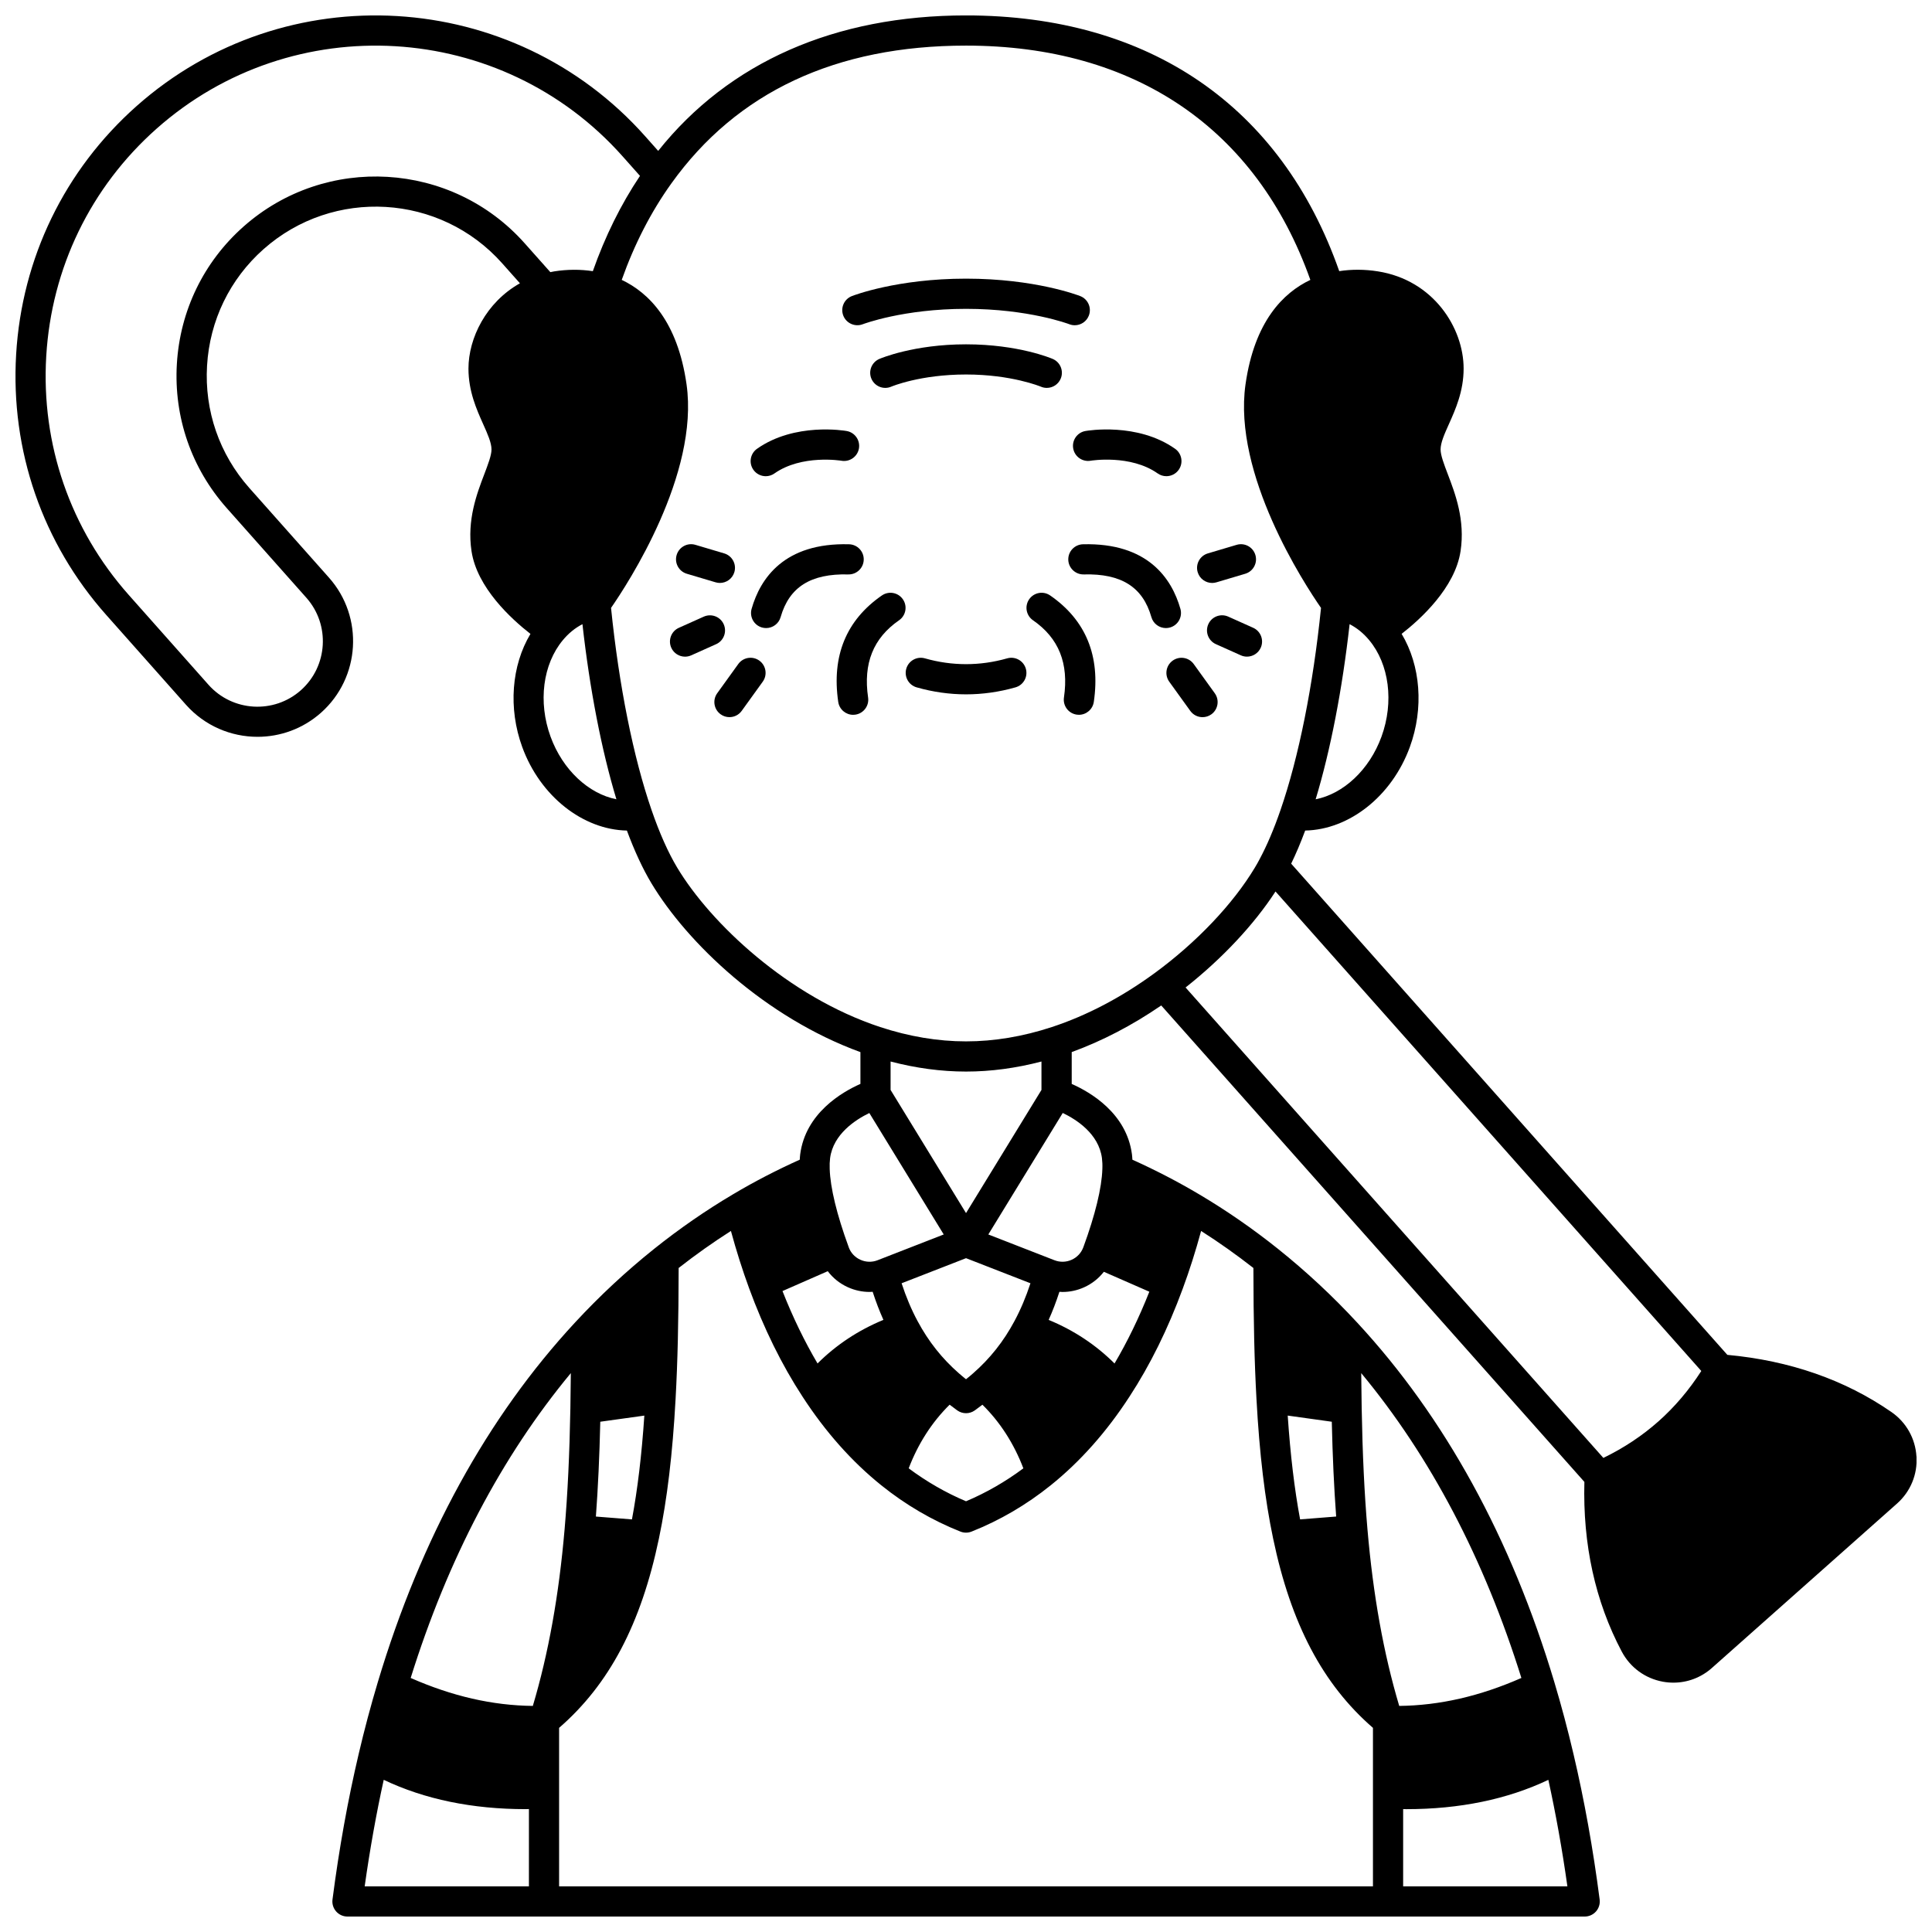 <?xml version="1.0" encoding="UTF-8"?>
<!-- Uploaded to: SVG Repo, www.svgrepo.com, Generator: SVG Repo Mixer Tools -->
<svg width="800px" height="800px" version="1.1" viewBox="144 144 512 512" xmlns="http://www.w3.org/2000/svg">
 <defs>
  <clipPath id="a">
   <path d="m148.09 148.09h503.81v503.81h-503.81z"/>
  </clipPath>
 </defs>
 <path d="m428.41 262.84c0.375 2.172 2.449 3.629 4.617 3.258 0.105-0.02 10.551-1.727 17.773 3.367 0.699 0.492 1.504 0.73 2.301 0.73 1.254 0 2.492-0.59 3.273-1.695 1.273-1.805 0.84-4.301-0.965-5.57-9.98-7.035-23.203-4.809-23.762-4.707-2.168 0.379-3.613 2.445-3.238 4.617z"/>
 <path d="m346.93 270.2c0.797 0 1.602-0.238 2.301-0.73 7.227-5.094 17.672-3.387 17.773-3.367 2.168 0.375 4.238-1.074 4.621-3.246 0.383-2.176-1.07-4.25-3.242-4.633-0.559-0.102-13.777-2.328-23.762 4.707-1.805 1.273-2.238 3.766-0.965 5.57 0.781 1.109 2.019 1.699 3.273 1.699z"/>
 <path d="m410.91 318.47c-7.191 2.051-14.602 2.051-21.797 0-2.121-0.605-4.336 0.625-4.941 2.746-0.605 2.125 0.625 4.336 2.75 4.941 4.309 1.23 8.715 1.852 13.094 1.852s8.781-0.625 13.094-1.852c2.125-0.605 3.356-2.816 2.746-4.941-0.609-2.121-2.824-3.352-4.945-2.746z"/>
 <path d="m372.66 229.92c0.105-0.039 10.703-4.074 27.355-4.074 16.652 0 27.25 4.035 27.355 4.074 0.477 0.188 0.969 0.273 1.453 0.273 1.598 0 3.106-0.961 3.723-2.539 0.809-2.055-0.203-4.375-2.262-5.184-0.48-0.188-11.992-4.625-30.27-4.625-18.281 0-29.789 4.438-30.27 4.625-2.055 0.809-3.062 3.121-2.262 5.176 0.805 2.051 3.125 3.07 5.176 2.273z"/>
 <path d="m400.01 235.25c-13.84 0-22.617 3.719-22.984 3.875-2.027 0.875-2.961 3.227-2.09 5.254 0.875 2.027 3.227 2.965 5.254 2.09 0.074-0.031 7.609-3.223 19.82-3.223 12.074 0 19.754 3.195 19.832 3.227 0.512 0.219 1.047 0.324 1.57 0.324 1.547 0 3.019-0.902 3.672-2.418 0.875-2.027-0.059-4.379-2.09-5.254-0.363-0.16-9.141-3.875-22.984-3.875z"/>
 <path d="m377.71 301.8c-9.457 6.539-13.348 16.031-11.57 28.211 0.289 1.988 2 3.422 3.953 3.422 0.191 0 0.387-0.016 0.582-0.043 2.184-0.32 3.699-2.352 3.379-4.535-1.324-9.043 1.359-15.742 8.203-20.473 1.816-1.258 2.269-3.746 1.016-5.562-1.258-1.824-3.746-2.273-5.562-1.02z"/>
 <path d="m368.8 296.23c2.203 0.055 4.043-1.688 4.098-3.894 0.059-2.207-1.688-4.043-3.894-4.098-17.203-0.465-23.523 9.066-25.82 17.113-0.605 2.125 0.625 4.336 2.75 4.941 0.367 0.105 0.734 0.152 1.098 0.152 1.742 0 3.34-1.145 3.844-2.902 2.277-7.973 7.992-11.566 17.926-11.312z"/>
 <path d="m326.01 296.05 7.629 2.269c0.379 0.113 0.766 0.168 1.141 0.168 1.723 0 3.312-1.121 3.832-2.859 0.629-2.117-0.574-4.344-2.691-4.973l-7.629-2.269c-2.121-0.633-4.344 0.574-4.973 2.691-0.633 2.117 0.574 4.344 2.691 4.973z"/>
 <path d="m335.79 309.43c-0.902-2.016-3.269-2.914-5.285-2.012l-6.598 2.957c-2.016 0.902-2.914 3.269-2.012 5.285 0.664 1.484 2.125 2.363 3.652 2.363 0.547 0 1.102-0.113 1.633-0.352l6.598-2.957c2.016-0.902 2.918-3.269 2.012-5.285z"/>
 <path d="m345.23 319.07c-1.793-1.289-4.289-0.887-5.582 0.906l-5.578 7.738c-1.293 1.793-0.887 4.289 0.906 5.582 0.707 0.512 1.523 0.754 2.336 0.754 1.242 0 2.465-0.574 3.246-1.66l5.578-7.738c1.289-1.789 0.883-4.289-0.906-5.582z"/>
 <path d="m422.3 301.8c-1.812-1.258-4.305-0.801-5.562 1.016-1.254 1.816-0.801 4.309 1.016 5.562 6.844 4.731 9.527 11.43 8.203 20.473-0.32 2.188 1.191 4.215 3.379 4.535 0.195 0.027 0.391 0.043 0.582 0.043 1.953 0 3.66-1.434 3.953-3.422 1.777-12.176-2.113-21.668-11.57-28.207z"/>
 <path d="m456.82 305.35c-2.297-8.051-8.652-17.551-25.82-17.113-2.207 0.059-3.953 1.891-3.894 4.098 0.055 2.207 1.91 3.945 4.098 3.894 9.953-0.27 15.652 3.34 17.926 11.312 0.5 1.758 2.102 2.902 3.844 2.902 0.363 0 0.73-0.051 1.098-0.152 2.125-0.605 3.356-2.816 2.75-4.941z"/>
 <path d="m465.23 298.49c0.375 0 0.762-0.055 1.141-0.168l7.629-2.269c2.117-0.629 3.32-2.856 2.691-4.973s-2.852-3.324-4.973-2.691l-7.629 2.269c-2.117 0.629-3.32 2.856-2.691 4.973 0.516 1.738 2.109 2.859 3.832 2.859z"/>
 <path d="m469.5 307.41c-2.016-0.906-4.383-0.004-5.285 2.012s-0.004 4.383 2.012 5.285l6.598 2.957c0.531 0.238 1.086 0.352 1.633 0.352 1.527 0 2.984-0.879 3.652-2.363 0.902-2.016 0.004-4.383-2.012-5.285z"/>
 <path d="m465.93 327.72-5.578-7.738c-1.293-1.793-3.789-2.195-5.582-0.906-1.793 1.293-2.195 3.789-0.906 5.582l5.578 7.738c0.781 1.086 2.004 1.66 3.246 1.66 0.809 0 1.629-0.246 2.336-0.754 1.789-1.293 2.195-3.789 0.906-5.582z"/>
 <g clip-path="url(#a)">
  <path d="m651.88 529.98c-0.289-4.773-2.719-9.078-6.66-11.797-12.324-8.527-26.941-13.609-43.457-15.133l-115.59-130.17c1.285-2.641 2.527-5.578 3.715-8.777 11.645-0.23 22.961-9.07 27.734-22.137 3.758-10.297 2.848-21.609-2.176-29.988 5.062-3.941 14.16-12.242 15.617-21.914 1.254-8.254-1.422-15.266-3.375-20.383-0.988-2.586-1.918-5.031-1.918-6.559 0-1.805 1.02-4.086 2.203-6.723 1.738-3.879 3.902-8.711 3.902-14.719 0-10.762-7.973-23.449-22.746-25.77-3.473-0.551-6.941-0.559-10.219-0.055-15.348-43.734-50.328-67.77-98.902-67.77-34.754 0-62.844 12.398-81.582 35.902l-3.422-3.852c-34.969-39.375-95.461-42.969-134.84-7.996-19.051 16.918-30.375 40.273-31.887 65.773s6.973 50.031 23.895 69.074l21.113 23.781c5 5.625 11.965 8.496 18.961 8.496 5.988 0 12.004-2.102 16.824-6.383 10.445-9.281 11.398-25.336 2.125-35.785l-21.113-23.77c-7.938-8.938-11.922-20.449-11.211-32.418 0.707-11.965 6.019-22.926 14.953-30.859 18.484-16.41 46.871-14.727 63.281 3.754l4.684 5.273c-8.965 5.035-13.641 14.543-13.641 22.613 0 6.008 2.164 10.836 3.902 14.719 1.184 2.641 2.203 4.918 2.203 6.723 0 1.527-0.934 3.969-1.918 6.559-1.953 5.117-4.625 12.129-3.375 20.379 1.457 9.68 10.559 17.977 15.617 21.918-5.023 8.383-5.934 19.691-2.176 29.988 4.773 13.066 16.09 21.902 27.734 22.133 2.019 5.438 4.195 10.125 6.488 13.949 9.543 15.906 30.199 35.582 55.398 44.766v8.422c-4.894 2.164-14.527 7.754-15.961 18.648-0.059 0.465-0.086 0.953-0.117 1.434-6.019 2.707-11.984 5.781-17.742 9.207-7.164 4.242-14.172 9.09-20.832 14.414-7.434 5.941-14.492 12.516-20.977 19.527-23.242 25.082-40.824 57.125-52.246 95.234-1.887 6.301-3.602 12.73-5.09 19.102-2.863 12.141-5.199 25.121-6.941 38.582-0.148 1.141 0.203 2.289 0.961 3.152 0.758 0.863 1.852 1.359 3.004 1.359h327.88c1.148 0 2.246-0.496 3.004-1.359 0.758-0.863 1.109-2.012 0.961-3.152-1.742-13.457-4.078-26.438-6.938-38.57-1.492-6.379-3.203-12.809-5.09-19.109-11.426-38.109-29.004-70.152-52.246-95.23-6.488-7.019-13.547-13.59-20.98-19.531-6.66-5.324-13.668-10.172-20.824-14.41-5.766-3.426-11.73-6.504-17.75-9.211-0.031-0.488-0.059-0.977-0.121-1.449-1.434-10.887-11.066-16.469-15.961-18.633v-8.438c8.078-2.945 16.031-7.082 23.723-12.355l112.14 126.26c-0.441 16.582 2.875 31.699 9.891 44.945 2.238 4.238 6.219 7.152 10.926 8.008 0.93 0.168 1.859 0.25 2.781 0.25 3.731 0 7.336-1.352 10.188-3.887l49.102-43.605c3.543-3.164 5.418-7.699 5.129-12.449zm-150.22-220.57c1.945 1.008 3.68 2.414 5.176 4.219 5.332 6.383 6.617 16.434 3.269 25.602-3.219 8.816-10.102 15.141-17.445 16.59 3.934-12.996 7.062-29.109 9-46.41zm-218.59-100.91c-19.332-21.777-52.785-23.762-74.57-4.422-10.531 9.352-16.793 22.27-17.629 36.367-0.836 14.102 3.859 27.668 13.215 38.203l21.109 23.77c6.348 7.152 5.695 18.141-1.453 24.496-7.152 6.352-18.145 5.703-24.492-1.445l-21.113-23.781c-15.496-17.449-23.27-39.93-21.883-63.293 1.387-23.367 11.758-44.77 29.211-60.266 36.086-32.043 91.512-28.754 123.56 7.332l4.578 5.148c-5.055 7.551-9.246 16.02-12.496 25.254-3.277-0.504-6.75-0.496-10.23 0.055-0.352 0.055-0.688 0.133-1.031 0.199zm6.836 130.73c-3.348-9.172-2.062-19.223 3.281-25.613 1.488-1.793 3.223-3.199 5.168-4.207 1.938 17.297 5.066 33.414 9 46.406-7.352-1.449-14.227-7.769-17.449-16.586zm74.078 111.69c0.84-6.394 6.769-10.203 10.398-11.957l19.715 32.184-17.516 6.824c-1.488 0.582-3.109 0.539-4.566-0.117-1.449-0.652-2.547-1.828-3.082-3.281 0-0.004-0.031-0.098-0.031-0.102-0.012-0.031-0.023-0.066-0.035-0.102-3.109-8.5-4.832-15.609-4.988-20.598-0.043-1.008-0.004-1.973 0.105-2.852zm48.859 43.184c-2.887 5.394-6.477 9.922-10.98 13.859-0.59 0.52-1.211 1.039-1.859 1.551-0.648-0.516-1.273-1.035-1.867-1.559-4.496-3.926-8.082-8.457-10.973-13.855-1.633-3.043-3.027-6.344-4.231-10.02l17.074-6.648 17.074 6.648c-1.207 3.672-2.602 6.977-4.238 10.023zm2.359 39.02c-4.754 3.539-9.848 6.473-15.195 8.73-5.348-2.258-10.441-5.188-15.195-8.73 2.512-6.562 6.144-12.219 10.852-16.867 0.66 0.512 1.328 1.02 2.023 1.516 0.695 0.496 1.508 0.742 2.32 0.742s1.625-0.246 2.32-0.742c0.695-0.496 1.371-1 2.027-1.508 4.707 4.641 8.336 10.297 10.848 16.859zm-35.188-100.28v-7.531c6.719 1.758 13.426 2.664 19.992 2.664s13.27-0.902 19.992-2.664v7.531l-19.992 32.637zm-16.648 48.035c1.383 1.832 3.211 3.297 5.367 4.266 1.824 0.82 3.758 1.234 5.699 1.234 0.277 0 0.555-0.023 0.832-0.039 0.852 2.629 1.801 5.102 2.848 7.441-6.688 2.762-12.523 6.637-17.457 11.551-3.453-5.856-6.566-12.27-9.289-19.188zm-60.285 39.895 11.676-1.625c-0.703 10.438-1.785 19.5-3.285 27.508l-9.555-0.754c0.566-7.606 0.949-15.898 1.164-25.129zm-18.91 123.13h-43.527c1.371-9.75 3.062-19.203 5.047-28.23 10.859 5.164 23.477 7.769 37.645 7.769 0.277 0 0.562-0.016 0.836-0.02l-0.004 20.48zm-31.336-55.227c9.863-31.559 24.109-58.672 42.441-80.785-0.027 3.281-0.066 6.348-0.121 9.316-0.219 12.141-0.719 22.613-1.527 32.016-1.508 17.551-4.269 32.918-8.422 46.863-10.703-0.117-21.359-2.562-32.371-7.41zm306.54 55.227h-43.527v-20.477c0.277 0.004 0.562 0.02 0.836 0.02 14.164 0 26.785-2.609 37.645-7.769 1.98 9.02 3.676 18.477 5.047 28.227zm-12.191-55.227c-11.016 4.844-21.664 7.289-32.375 7.41-4.156-13.945-6.914-29.312-8.422-46.859-0.809-9.406-1.305-19.879-1.527-32.02-0.055-2.969-0.094-6.035-0.121-9.316 18.336 22.113 32.582 49.227 42.445 80.785zm-50.246-67.902c0.215 9.234 0.594 17.523 1.16 25.125l-9.555 0.754c-1.496-8-2.578-17.066-3.285-27.508zm-34.629-50.551c4.734 3.012 9.367 6.301 13.855 9.809 0.02 14.188 0.273 24.961 0.812 34.695 0.789 14.508 2.231 26.617 4.418 37.008 4.734 22.656 13.176 38.648 26.453 50.164v42h-215.68v-42c13.281-11.516 21.719-27.508 26.453-50.16 2.184-10.395 3.629-22.504 4.418-37.008 0.539-9.738 0.793-20.516 0.812-34.703 4.488-3.508 9.121-6.801 13.855-9.809 1.43 5.254 3.039 10.336 4.812 15.168 3.898 10.648 8.664 20.316 14.152 28.719 6.047 9.324 13.07 17.234 20.883 23.512 6.43 5.172 13.484 9.301 20.977 12.27 0.473 0.188 0.973 0.281 1.473 0.281s1-0.094 1.473-0.281c7.492-2.969 14.547-7.098 20.973-12.266 7.812-6.277 14.836-14.188 20.875-23.5 5.461-8.355 10.203-17.965 14.098-28.555 1.809-4.887 3.441-10.027 4.883-15.344zm-13.723 16.094c-2.707 6.856-5.801 13.215-9.223 19.02-4.93-4.918-10.766-8.793-17.457-11.551 1.051-2.34 1.996-4.812 2.848-7.441 0.277 0.016 0.555 0.039 0.832 0.039 1.938 0 3.875-0.41 5.699-1.23 2.098-0.941 3.879-2.356 5.246-4.117zm-12.559-35.414c0.113 0.895 0.152 1.859 0.109 2.91-0.156 5-1.898 12.168-5.043 20.73-0.547 1.484-1.645 2.66-3.094 3.312-1.457 0.656-3.078 0.695-4.566 0.113l-17.516-6.82 19.723-32.199c3.621 1.73 9.539 5.512 10.387 11.953zm13.953-49.008c-8.789 6.422-17.949 11.227-27.23 14.285-7.664 2.519-15.312 3.797-22.742 3.797-7.426 0-15.078-1.277-22.742-3.797-24.359-8.023-44.957-27.523-53.793-42.242-2.394-3.992-4.684-9.125-6.797-15.254-4.848-14.039-8.648-33.02-10.742-53.582 4.473-6.449 23.387-35.406 20.012-59.234-2.371-16.695-10.008-24.289-17.18-27.695 3.367-9.477 7.777-18.066 13.156-25.562 17.355-24.238 43.629-36.523 78.09-36.523 44.762 0 77.023 22.012 91.246 62.086-7.172 3.402-14.812 10.996-17.184 27.699-3.379 23.824 15.539 52.785 20.012 59.23-2.094 20.559-5.894 39.543-10.742 53.582-1.727 5.008-3.574 9.355-5.519 12.98-0.391 0.75-0.812 1.508-1.277 2.269-5.785 9.645-15.469 19.836-26.566 27.961zm133.53 118.78c-4.289 3.812-9.191 7.062-14.598 9.688l-110.72-124.67c9.664-7.625 18.125-16.648 23.832-25.438l112.84 127.07c-3.246 5.051-7.051 9.535-11.352 13.352z"/>
 </g>
</svg>